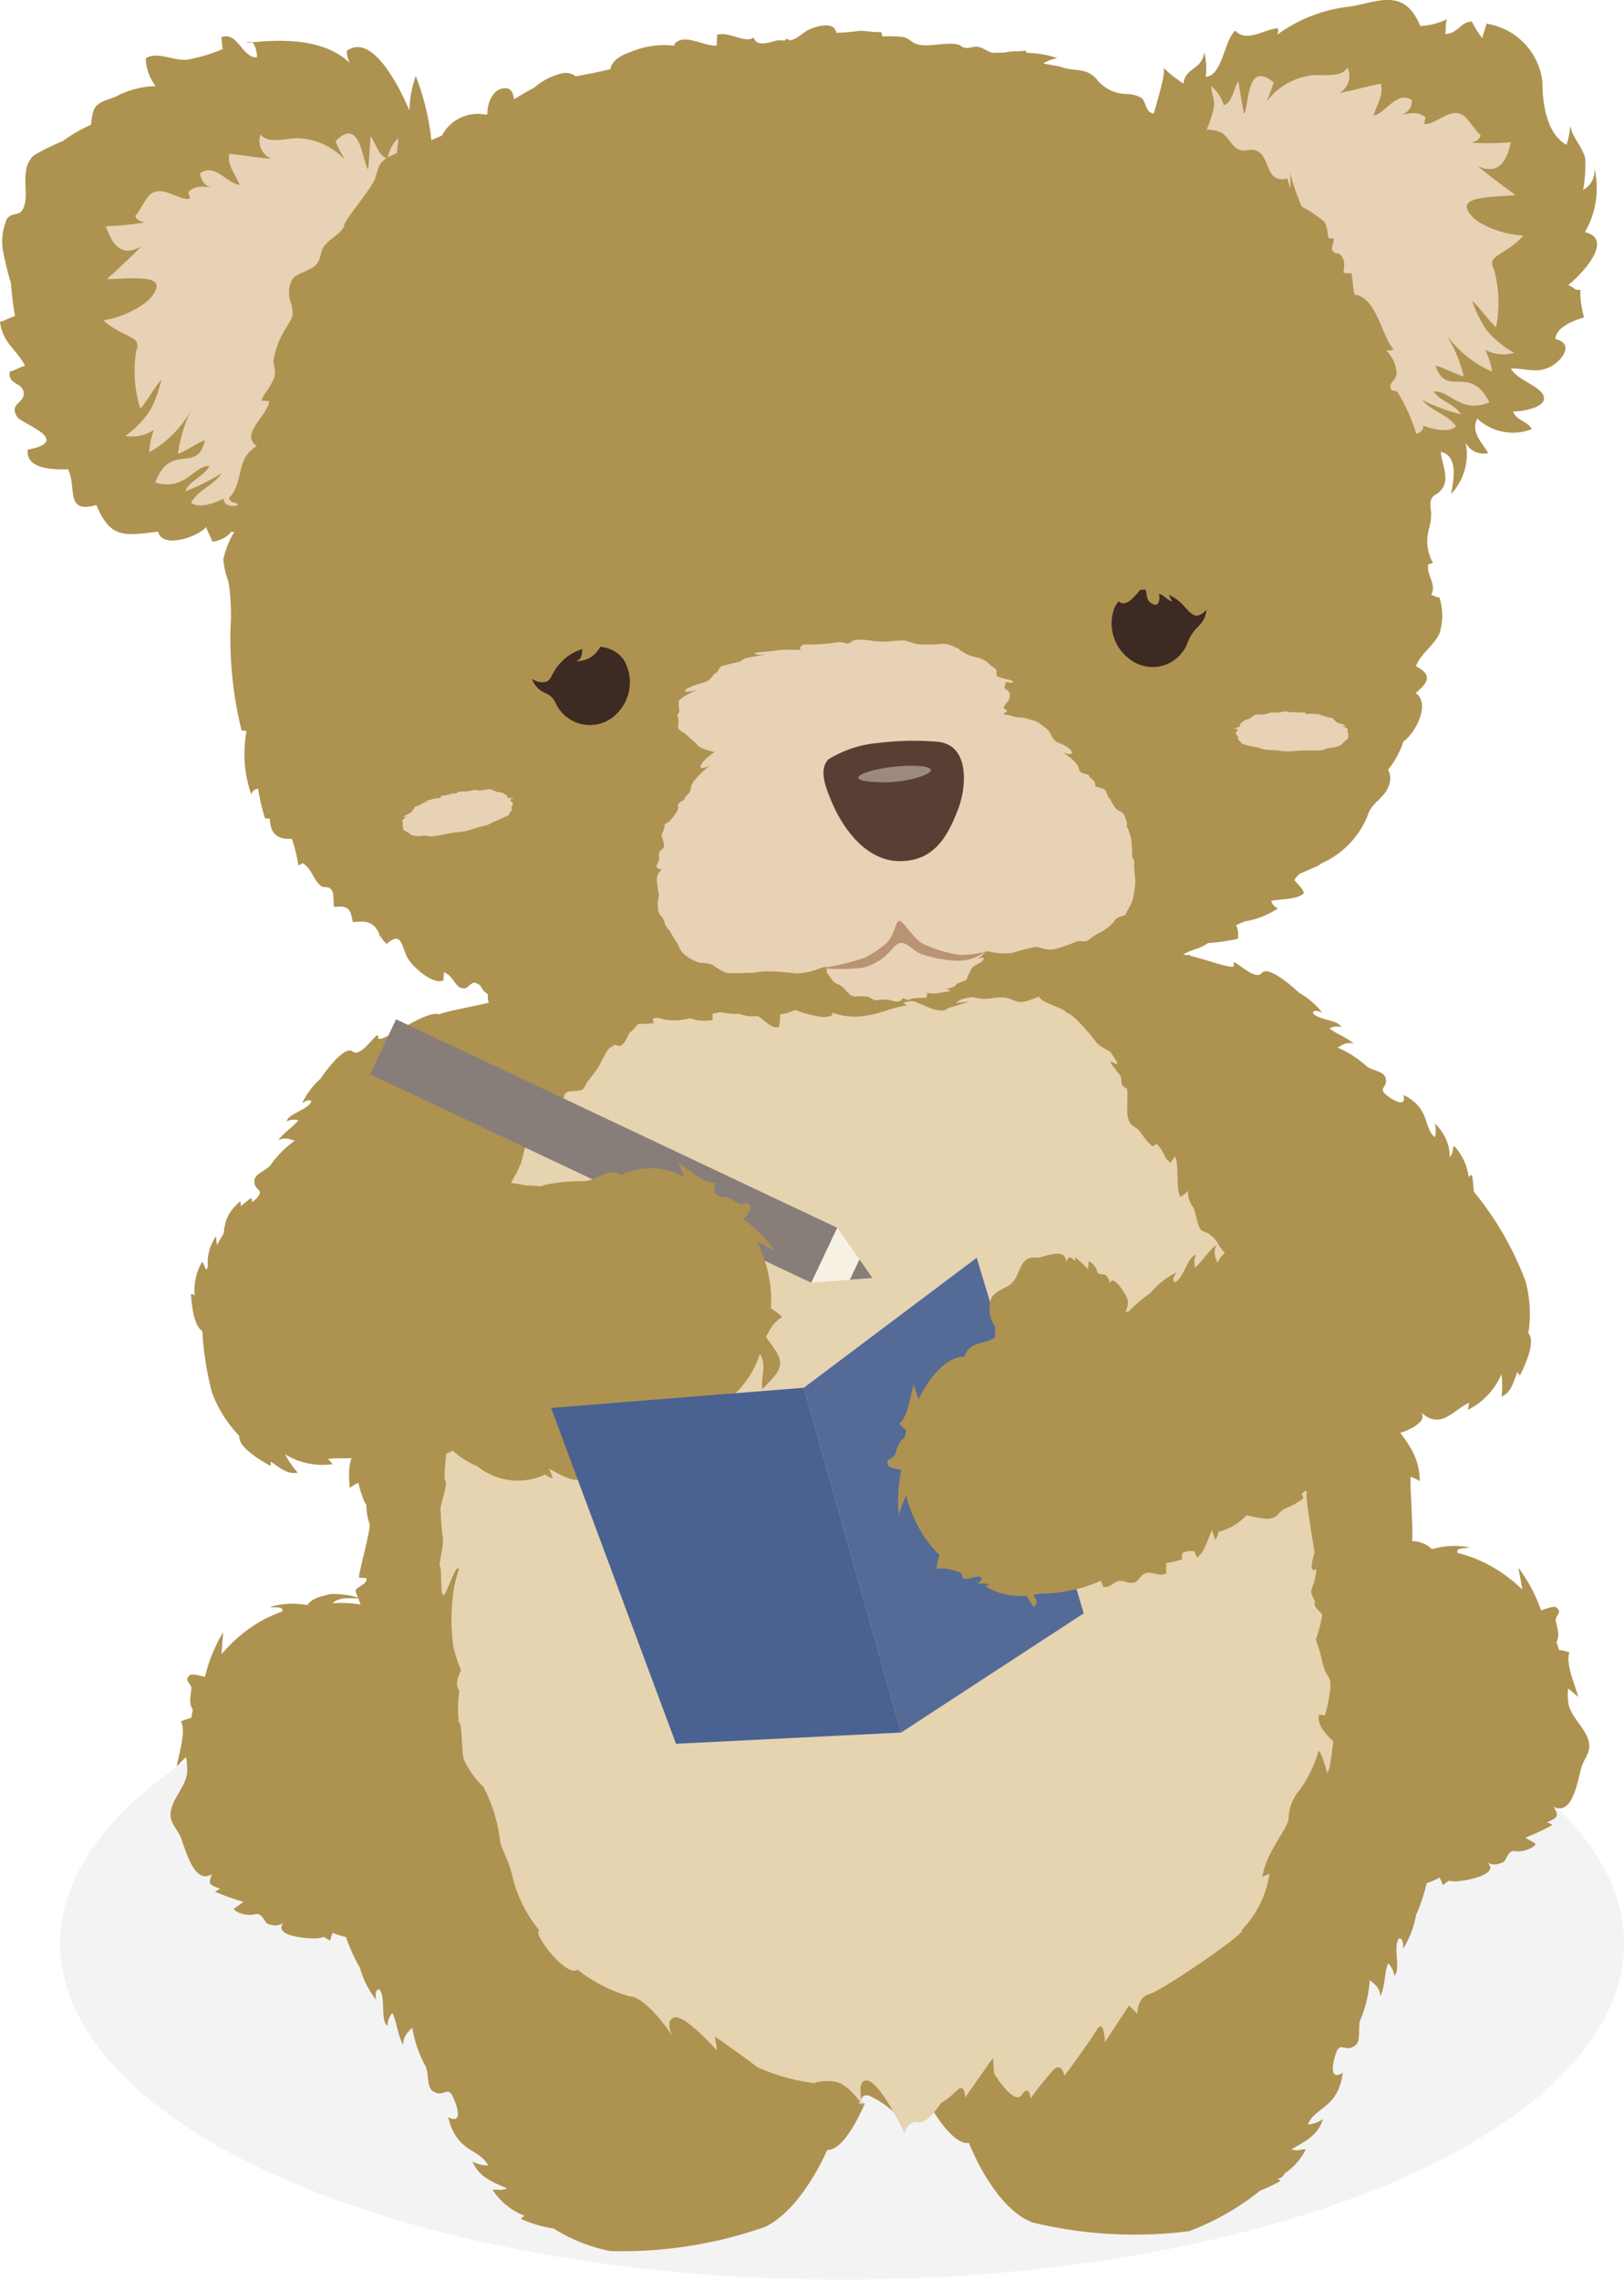 <svg xmlns="http://www.w3.org/2000/svg" width="64.679" height="90.746" viewBox="0 0 64.679 90.746">
  <g id="グループ_10769" data-name="グループ 10769" transform="translate(-1192.151 5.048)">
    <g id="グループ_9255" data-name="グループ 9255" transform="translate(1192.151 -5.048)">
      <ellipse id="楕円形_574" data-name="楕円形 574" cx="31.141" cy="13.378" rx="31.141" ry="13.378" transform="translate(2.398 63.991)" fill="#f3f3f4" style="mix-blend-mode: multiply;isolation: isolate"/>
      <g id="グループ_9253" data-name="グループ 9253">
        <g id="グループ_9251" data-name="グループ 9251">
          <path id="パス_13091" data-name="パス 13091" d="M1262.988,102.891c-.148-.586-.725-.944-.815-1.553a2.86,2.86,0,0,1-.006-.553c.137.11.276.219.4.34-.111-.482-.516-1.326-.344-1.775a2.429,2.429,0,0,0-.42-.1c-.029-.1-.059-.207-.1-.309.139-.275.055-.451-.023-.84-.044-.218.289-.331.012-.545-.1-.077-.5.1-.6.118a6.472,6.472,0,0,0-.9-1.691c.036.245.109.554.145.861a5.875,5.875,0,0,0-1.472-1.05,5.115,5.115,0,0,0-1.1-.4c-.053-.207.153-.158.476-.224a3.1,3.1,0,0,0-1.169-.005l-.331.072a1.15,1.15,0,0,0-.787-.317c.053-.342-.093-2.283-.057-2.559a1.687,1.687,0,0,1,.363.174c0-1.7-1.52-2.231-1.994-4.023-.209-.792.421-1.637.072-2.412-.382-.853-.039-1.735-.784-2.319.024-.591-1.315-1.593-1.621-2.158.218-.168.676-.453.5-.568-.373-.244-1,.16-.652-.731-.255-.447.136-1.688-.282-1.273-.033-.045-.065-.089-.1-.133.021-.886-.1.076-.45-.713a3.319,3.319,0,0,0,.322-.628c-.2-.119-.36-.008-.463.269l-.045.036c-.056-.1-.114-.2-.179-.293-.446-1.07-.173-1.664-.923-2.418.068-.087.137-.173.206-.259-.1-.413-.394-.356-.583-.675-.145-.246-.026-.515-.27-.82-.158-.2-.42-.081-.613-.345-.241-.329-.1-.766-.425-1.046-.1.107-.314.155-.411.262a8.536,8.536,0,0,0-.484-.715l-.267.135a1.062,1.062,0,0,1-.343-.587c.072-.083.143-.169.212-.257-.317-.278-1.025-1-1.389-1,.127-.1.239-.287.365-.394a.691.691,0,0,0-.417.019,2.811,2.811,0,0,0-3.112-1.115,2.916,2.916,0,0,0-1.667.4,1.9,1.9,0,0,1-.2-.3,1.121,1.121,0,0,0-.578.673l-12.389.811c-.186-.38-.406-.719-.738-.8a1.891,1.891,0,0,1-.172.318,2.915,2.915,0,0,0-1.7-.234,2.81,2.81,0,0,0-2.986,1.42.69.69,0,0,0-.417.022c.136.093.266.268.4.355-.362.04-.233.369-.522.676.077.081.156.16.237.235a1.8,1.8,0,0,1-.445.777l-.28-.107c-.151.234-.282.507-.41.759-.107-.1-.329-.123-.435-.22-.292.311-.111.732-.318,1.084-.166.281-.439.192-.576.4-.212.327-.067.583-.187.842-.155.336-.453.309-.512.73q.116.118.231.238a6.26,6.26,0,0,0-1.2,2.532c-.055.1-.1.2-.149.309l-.049-.031c-.13-.266-.3-.361-.487-.222a3.307,3.307,0,0,0,.383.593,6.162,6.162,0,0,0-.184,2.628l-.085.143c-.457-.371-.479-1.1-.825-1.571-.057.512-.372,1.242-.1,1.784a1.459,1.459,0,0,0,.554.515,3.41,3.41,0,0,0-.3,1.787c-.683.655-.667,1.592-.962,2.478a14.546,14.546,0,0,0-.674,2.345c-.293,1.831-.913,1.375-.742,3.062a1.686,1.686,0,0,1,.343-.209,4.2,4.2,0,0,0,.24.756c.018.038.049.076.072.115l.008.043a2.159,2.159,0,0,0,.126.73c.042.281-.432,1.889-.422,2.138l.291.015c.082.276-.529.366-.411.561.021.074.051.143.076.214a3.382,3.382,0,0,0-1.1-.139c-.344.094-.7.133-.909.435l-.337-.04a3.1,3.1,0,0,0-1.162.122c.328.034.528-.036.5.176a5.15,5.15,0,0,0-1.058.506,5.9,5.9,0,0,0-1.361,1.191c.005-.309.047-.623.059-.871a6.474,6.474,0,0,0-.724,1.771c-.1-.007-.515-.144-.607-.058-.255.24.088.32.066.542-.039.394-.1.578.061.838-.026.1-.045.211-.064.317a2.43,2.43,0,0,0-.409.138c.215.428-.1,1.309-.166,1.8.113-.133.241-.255.366-.378a2.91,2.91,0,0,1,.049.551c-.03.615-.568,1.03-.657,1.627-.065.437.249.652.4,1.024.171.414.528,1.927,1.247,1.449-.19.45-.084.425.343.6-.117.011-.133.063-.228.108a9.081,9.081,0,0,0,1.13.4c-.115.11-.263.181-.381.288.078.141.415.226.583.233.328.014.352-.136.549.085.161.182.091.265.381.319a.539.539,0,0,0,.473-.1c-.457.553.947.634,1.2.632a.969.969,0,0,0,.392-.059c.087.05.174.1.257.153a1.55,1.55,0,0,1,.105-.317,2.548,2.548,0,0,0,.527.168,7,7,0,0,0,.538,1.2l0-.032a3.744,3.744,0,0,0,.661,1.335c-.054-.381.047-.4.112-.433.3.271.037,1.259.344,1.468a.783.783,0,0,1,.192-.516c.181.349.223.959.443,1.283-.05-.363.255-.575.35-.7a4.812,4.812,0,0,0,.527,1.536c.139.27.038.835.3,1,.431.271.571-.236.788.212.141.29.457,1.139-.182.824.341,1.419,1.231,1.228,1.59,1.914a1.146,1.146,0,0,1-.624-.158c.244.614.794.819,1.378,1.076-.309.113-.276.023-.576.057a2.664,2.664,0,0,0,1.281,1.034.261.261,0,0,0-.147.122,4.829,4.829,0,0,0,1.293.38,6.63,6.63,0,0,0,2.263.9,17.266,17.266,0,0,0,6.16-.962c1.491-.717,2.474-3.062,2.474-3.062.643.023,1.287-1.368,1.5-1.847a.328.328,0,0,0-.242.014c.055-.107.119-.213.182-.32a.4.4,0,0,1,.213-.016,3.748,3.748,0,0,1,1.175.835.653.653,0,0,0,.743-.122c.354-.334.309-.116.309-.116l.206-.2c.328.555,1,1.569,1.561,1.493,0,0,.99,2.6,2.545,3.167a17.258,17.258,0,0,0,6.226.344,10.416,10.416,0,0,0,2.829-1.616,6.586,6.586,0,0,0,.8-.378.258.258,0,0,0-.158-.107c.146.036.251-.049.333-.2a2.447,2.447,0,0,0,.839-.956c-.3,0-.262.082-.579,0,.555-.313,1.082-.572,1.263-1.208a1.15,1.15,0,0,1-.6.22c.289-.719,1.194-.617,1.392-2.063-.6.377-.374-.5-.263-.8.171-.468.361.024.763-.289.241-.188.084-.74.2-1.023a4.8,4.8,0,0,0,.372-1.581c.107.111.431.291.418.658.186-.344.167-.955.313-1.32a.78.78,0,0,1,.243.495c.284-.239-.075-1.2.2-1.495.068.025.171.035.154.419a3.739,3.739,0,0,0,.525-1.395v.033a7.012,7.012,0,0,0,.415-1.249,2.551,2.551,0,0,0,.507-.22,1.574,1.574,0,0,1,.137.3c.078-.061.159-.119.24-.178a.957.957,0,0,0,.4.019c.257-.024,1.646-.243,1.135-.748a.539.539,0,0,0,.48.049c.283-.082.205-.158.348-.355.173-.24.212-.093.537-.139.167-.024.494-.142.557-.291-.128-.094-.282-.15-.407-.248a9.12,9.12,0,0,0,1.084-.508c-.1-.036-.12-.086-.238-.086.407-.221.515-.207.281-.635.764.4.968-1.137,1.1-1.565C1262.8,103.565,1263.1,103.32,1262.988,102.891Zm-49-5.687c.029.08.055.161.088.239a4.948,4.948,0,0,0-1.121-.048C1213.224,97.153,1213.559,97.192,1213.985,97.2Z" transform="translate(-1199.715 -33.575)" fill="#ae9250"/>
          <path id="パス_13092" data-name="パス 13092" d="M1262.763,91.9c-.2-.782,0-2.032-.326-2.8-.358-.841.194-1.624-.5-2.2.021-.582-.431-1.045-.719-1.6.2-.164-.511-.566-.746-1.475-.239-.441-.632-1.784-1.021-1.377-.03-.044-.187-.057-.514-.836.136-.225-.036-.626-.132-.354l-.44-.805c-.053-.1-.107-.2-.168-.289-.419-1.057-.261-.347-.962-1.091.063-.086-.985-.564-.92-.649-.095-.408.015-.736-.161-1.05-.136-.243-.7-.391-.88-.651-.226-.325-1.033-1.227-1.123-1.122-.143-.236-.93-.395-1.092-.61-.083.044.01-.266-.073-.222-.146-.118-.182-.1-.219-.307.068-.082-.145-.085-.081-.171-.3-.275-.958-.983-1.3-.988.118-.1.086-.405-.049-.369-.723-1.086-1.178-1.644-2.336-1.4-.571.023-.7-.051-.826.258l-7.094.544c-.175-.375-1.8.541-1.676.627-.337.038-.447.8-.714,1.1-.127.952-1.119,1.332-1.105,1.084a4.714,4.714,0,0,1-.814,1.167c-.087-.036-.254.522-.341.486-.14.23-.323-.1-.442.151-.1-.095-.32.4-.512.745-.154.276-.446.554-.557.81-.144.331-.781,0-.835.417.072.078-.991.655-.919.734-.624.811-.491.84-.8,1.932-.051.1-.1.2-.138.3a7.439,7.439,0,0,0-.948,2.79c-.027.046-.053.093-.079.14-.427-.366-.56.573-.342.717a3.526,3.526,0,0,0-.274,1.761c-.635.643-.117,1.522-.39,2.395a9.777,9.777,0,0,0-.58,1.834c-.268,1.8-.343,2.753-.232,2.686.062.278-.289,1.038-.2,1.239a7.835,7.835,0,0,0,.084,1.022c.04.277-.138.884-.128,1.129.09,0,.03,1.116.121,1.121.078.273.519-1.29.643-1.008a6.852,6.852,0,0,0-.194.742,8.086,8.086,0,0,0-.035,2.282,5.29,5.29,0,0,0,.307.981c.072-.013-.324.492-.061.837a5.19,5.19,0,0,0-.017,1.277c.127-.081.1,1.03.189,1.435a3.6,3.6,0,0,0,.787,1.11,6.156,6.156,0,0,1,.669,2.185c.082.4.3.57.524,1.524a5.365,5.365,0,0,0,1.038,2.009c-.331.054,1.093,1.908,1.521,1.562a5.961,5.961,0,0,0,2.069,1.058c.7.033,1.708,1.582,1.708,1.582s-.328-.619.082-.74,1.7,1.323,1.7,1.323l-.085-.562s1.214.85,1.678,1.216a7.944,7.944,0,0,0,2.265.638,1.635,1.635,0,0,1,.889-.044c.523.108,1.065.963,1.065.963s-.332-1.143.2-1.012,1.448,2.084,1.448,2.084.137-.519.536-.435.9-.747.9-.747a3.578,3.578,0,0,0,.651-.515c.329-.328.329.282.329.282l1.108-1.58.046.623s.8,1.305,1.109.846.34.15.34.15a14.324,14.324,0,0,1,.907-1.136c.328-.337.448.229.448.229s.969-1.307,1.279-1.818.328.479.328.479l.963-1.458.335.326s-.017-.661.472-.781,4-2.52,3.67-2.541a4.07,4.07,0,0,0,1.12-2.259c-.067.05-.2.07-.287.157.125-.971,1-1.923,1.045-2.33a1.794,1.794,0,0,1,.446-1.156,5.192,5.192,0,0,0,.725-1.466c.05-.413.474,1.123.337.757.131.112.21-.747.273-1.239.064.076-.755-.607-.554-1.05.073.013.145.023.219.029a5.264,5.264,0,0,0,.207-1.007c.066-.648-.152-.392-.315-1.141a6.513,6.513,0,0,0-.253-.864,6.182,6.182,0,0,0,.24-.887c.09-.2-.336-.322-.286-.6.089-.015-.148-.2-.136-.481a3.074,3.074,0,0,0,.21-.851c-.372.258-.084-.614-.082-.628.017-.04-.354-2.092-.32-2.375C1263.775,94.765,1263.209,93.667,1262.763,91.9Z" transform="translate(-1211.628 -35.253)" fill="#e6d3b0"/>
          <g id="グループ_9250" data-name="グループ 9250">
            <g id="グループ_9247" data-name="グループ 9247">
              <g id="グループ_9246" data-name="グループ 9246">
                <g id="グループ_9245" data-name="グループ 9245">
                  <g id="グループ_9244" data-name="グループ 9244">
                    <path id="パス_13093" data-name="パス 13093" d="M1212.842-1.485l.267-.028-.006-.01A.491.491,0,0,0,1212.842-1.485Z" transform="translate(-1203.047 3.194)" fill="#ae9250"/>
                    <path id="パス_13094" data-name="パス 13094" d="M1255.273,4.192a3.469,3.469,0,0,0,.375-2.563.854.854,0,0,1-.445.881,5.86,5.86,0,0,0,.084-1.246c-.113-.481-.5-.805-.6-1.306a2.87,2.87,0,0,1-.148.758c-.816-.445-.963-1.727-.956-2.493a2.65,2.65,0,0,0-2.238-2.33c-.006.17-.149.422-.151.584a3.588,3.588,0,0,1-.422-.665c-.447-.007-.564.5-1.066.488.055-.17-.011-.4.08-.586a2.8,2.8,0,0,1-1.067.274c-.6-1.407-1.448-1.065-2.7-.787a6.035,6.035,0,0,0-3,1.131.329.329,0,0,0,.025-.254c-.542.032-1.254.591-1.693.092-.445.379-.526,1.823-1.18,1.837a2.5,2.5,0,0,0-.06-.969c-.083.7-.757.591-.827,1.242a5.5,5.5,0,0,1-.815-.646c.135.15-.12.944-.36,1.826a.155.155,0,0,1-.073,0c-.289-.107-.23-.461-.43-.615a1.277,1.277,0,0,0-.589-.153,1.527,1.527,0,0,1-1.188-.583c-.424-.486-.87-.3-1.384-.48-.16-.055-.459-.09-.744-.154a1.64,1.64,0,0,1,.558-.208,3.954,3.954,0,0,0-1.212-.21c-.013-.035-.053-.053-.056-.093-.288.049-.527.015-.767.066l-.083.019c-.152,0-.3,0-.449.008h0c-.192-.033-.419-.228-.62-.246-.151-.014-.305.064-.457.049-.169-.017-.174-.1-.3-.131-.513-.13-1.16.128-1.65-.021-.219-.068-.3-.232-.562-.285a5.134,5.134,0,0,0-.806-.02c-.02-.06-.039-.12-.058-.181-.3.036-.582-.062-.893-.038a7.446,7.446,0,0,1-.882.074c-.083-.482-.822-.261-1.116-.115-.27.135-.429.354-.724.417a.536.536,0,0,0-.177-.06c-.008.019-.015.047-.022.069a1.788,1.788,0,0,0-.366,0,2.042,2.042,0,0,1-.575.114.785.785,0,0,1-.16-.042.264.264,0,0,1-.153-.2c-.349.265-1.009-.274-1.472-.095.03.116-.022.3.008.417-.474.073-1.336-.543-1.713-.034a.508.508,0,0,1,.048.045,3.467,3.467,0,0,0-1.8.257c-.458.16-.712.361-.786.676-.452.107-.915.2-1.377.284a.636.636,0,0,0-.512-.126,2.585,2.585,0,0,0-1.152.586,7.352,7.352,0,0,0-.785.457c-.055-.252-.1-.5-.464-.435-.421.076-.624.655-.6,1.012l-.061.033a1.607,1.607,0,0,0-1.751.83l-.422.181a10.009,10.009,0,0,0-.623-2.557,4.646,4.646,0,0,0-.255,1.37c-.257-.6-1.407-3.157-2.491-2.364a.954.954,0,0,0,.129.489c-.983-.942-2.545-.964-3.883-.832a.93.93,0,0,1,.171.6c-.575.047-.788-1.088-1.424-.789.054.119.019.333.073.454a6.4,6.4,0,0,1-1.42.427c-.519.07-1.234-.359-1.655-.046a1.905,1.905,0,0,0,.4,1.1,3.5,3.5,0,0,0-1.608.427c-.809.285-.873.291-.973,1.11a6.026,6.026,0,0,0-1.126.654,8.781,8.781,0,0,0-1.15.566c-.573.543-.2,1.4-.372,1.985-.153.519-.439.212-.7.543a2.274,2.274,0,0,0-.16,1.241,12.917,12.917,0,0,0,.325,1.334,11.486,11.486,0,0,0,.16,1.3c-.181.022-.421.2-.6.219.112.865.673,1.1,1,1.76-.185.023-.426.2-.61.221-.079.56.534.41.554.863.018.416-.6.4-.255.949.164.263,2.249.945.414,1.3-.078.8,1.06.794,1.607.778.365.721-.145,1.789,1.129,1.424.561,1.34,1.1,1.225,2.459,1.059.161.711,1.629.194,1.919-.19.027.179.2.405.232.587a1.128,1.128,0,0,0,.767-.389.411.411,0,0,0,.118,0,3.553,3.553,0,0,0-.437,1.094,3,3,0,0,0,.2.88,8.178,8.178,0,0,1,.084,1.845,15.42,15.42,0,0,0,.44,4.086l.2.024a4.938,4.938,0,0,0,.188,2.53.288.288,0,0,1,.272-.23,7.825,7.825,0,0,0,.275,1.173l.19.018c.025.621.322.832.881.8a7.338,7.338,0,0,1,.263,1.067c.04-.036.125-.067.164-.1.392.252.412.655.718.9.152.121.311-.028.453.194.086.134.041.493.08.654.582-.07.659.082.744.6.312-.017.587-.074.847.153a.958.958,0,0,1,.207.312l.032.31a1.934,1.934,0,0,1,0-.268.916.916,0,0,0,.269.361c.6-.534.582.089.823.547.179.342,1.025,1.114,1.441.9-.016-.089.027-.226,0-.312.415.1.439.667.84.635.126-.01.242-.242.424-.226a1.541,1.541,0,0,0,.19.1,1.269,1.269,0,0,0,.159.242c.046.045.1.076.15.117a.894.894,0,0,0,.424.835.456.456,0,0,0,.625-.132l.061.036c.08.044.192.107.318.174a1.189,1.189,0,0,0,.643.471,1.789,1.789,0,0,0-.029-.2.851.851,0,0,0,.474.061c-.124-.193-.334-.466-.268-.722h.007c.332.131.684.689,1,.665.014,0,.047-.031.069-.044,0,.008,0,.014.005.022a2.786,2.786,0,0,0,.733-.181c.114-.024.237-.033.357-.046a5.7,5.7,0,0,0,2.177.218.625.625,0,0,0-.038-.192c.067-.012.142-.018.2-.033.1.026.2.059.3.079a2.231,2.231,0,0,0,.983-.058,1.721,1.721,0,0,0,.921.068.863.863,0,0,1-.009-.25c.1-.018.2-.039.309-.055q.189.03.377.056a2.324,2.324,0,0,0,.377.005,1.537,1.537,0,0,0,.429.1c.083,0,.2,0,.314,0,.283.153.524.52.842.425a3.587,3.587,0,0,0,.038-.5,1.64,1.64,0,0,0,.593-.178,4.82,4.82,0,0,0,.975.266.937.937,0,0,0,.464-.028.184.184,0,0,0,.06-.13,2.525,2.525,0,0,0,1.356.117c.55-.08,1.06-.337,1.608-.4a1.071,1.071,0,0,0-.164-.1.919.919,0,0,1,.431-.068c.354.117.842.426,1.21.359a.493.493,0,0,0,.169-.095c.252-.057.513-.16.866-.258-.187.023-.375.042-.562.063a.71.71,0,0,1,.168-.123,1.916,1.916,0,0,1,.493-.112c.12.021.237.055.358.066.337.03.637-.1.979-.038.31.051.409.23.761.145a4.686,4.686,0,0,0,.6-.219c.139.151.252.173.272-.1a1.147,1.147,0,0,0,.275-.114.777.777,0,0,0,.449.031.742.742,0,0,0,.3-.242l.215.04a.7.7,0,0,0,.039.334c.2-.116.311-.392.477-.562.113-.017.226-.033.341-.042a2.791,2.791,0,0,1,.065.315c.3-.289,1.088-.373,1.512-.569a8.14,8.14,0,0,0,1.6-.62c-.016,0-.043,0-.064,0a3.165,3.165,0,0,1,.637-.316,1.805,1.805,0,0,0,.557-.258,8.385,8.385,0,0,0,1.186-.17.867.867,0,0,0-.066-.545c.124-.052.245-.115.369-.154a3.282,3.282,0,0,0,1.3-.516.425.425,0,0,1-.266-.3c.35-.074,1.059-.041,1.3-.307-.059-.216-.25-.341-.379-.516a.9.9,0,0,1,.208-.253c.182-.071.357-.148.531-.234a.893.893,0,0,0,.317-.168,3.549,3.549,0,0,0,1.859-1.907c.158-.6.842-.732.9-1.458a.851.851,0,0,0-.082-.38,3.5,3.5,0,0,0,.611-1.127c.017-.012.04-.021.056-.035.447-.362,1.02-1.467.432-1.885.473-.41.7-.7.009-1.071.179-.49.714-.821.936-1.3a2.343,2.343,0,0,0-.006-1.441c-.152.009-.2-.069-.323-.1.228-.429-.2-.773-.117-1.206l.188-.065a1.751,1.751,0,0,1-.172-1.307,2.43,2.43,0,0,0,.1-.679c-.024-.25-.1-.484.108-.688l0,0a1.18,1.18,0,0,0,.141-.089c.6-.441.162-1.131.134-1.656.72.157.505,1.182.407,1.679a2.293,2.293,0,0,0,.581-2.044.8.8,0,0,0,.9.413c-.222-.385-.72-.847-.434-1.367a2.077,2.077,0,0,0,2.166.417c-.16-.333-.608-.328-.74-.7.4-.012,1.355-.16,1.214-.62-.118-.384-1.083-.657-1.3-1.091.582-.021,1.015.207,1.561-.067.455-.23.995-.932.21-1.107.019-.472.714-.737,1.143-.865a3.526,3.526,0,0,1-.151-1.1c-.251.046-.25-.116-.491-.181C1255.016,6,1256.518,4.482,1255.273,4.192Z" transform="translate(-1192.151 5.048)" fill="#ae9250"/>
                  </g>
                  <path id="パス_13095" data-name="パス 13095" d="M1255.175,48.885c-.959.091-1-.031-1.125.125s.175.154.175.154a6,6,0,0,0-1.115-.009c-.316.064-.95.071-.9.134s.452.039.452.039a7.155,7.155,0,0,0-.785.142.538.538,0,0,0-.228.132l-.677.162c-.208.051-.171.229-.3.293s-.168.276-.453.369a4.3,4.3,0,0,0-.672.24c-.024.039-.179.106-.065.136a1.559,1.559,0,0,0,.471-.076s-.731.293-.758.473a2,2,0,0,0,.025.4c-.007.076-.127.074-.057.24s-.024.269.008.4.22.17.332.284.334.279.364.325a.826.826,0,0,0,.229.194,3.42,3.42,0,0,0,.887.231,3.51,3.51,0,0,1,.693.044,4.282,4.282,0,0,0,.718.194c.251.018,1.029-.023,1.192-.033a3.367,3.367,0,0,0,.509-.032c.276-.042.464-.01.672-.03s1.054.018,1.387.024a7.484,7.484,0,0,0,1.291-.163,13.832,13.832,0,0,1,1.4-.165,4.52,4.52,0,0,0,.841-.263,3.9,3.9,0,0,1,.56-.149c.276-.048.6-.177.8-.226s.388-.149.538-.167a.2.2,0,0,0,.2-.174c.008-.063.276-.284.339-.375s-.018-.261.034-.368a.825.825,0,0,1,.152-.2.467.467,0,0,0,.061-.341c-.045-.118-.233-.161-.2-.215a.945.945,0,0,0,.045-.2c.01-.026.234.031.233.018s.212-.038-.11-.126a3.962,3.962,0,0,1-.451-.126.2.2,0,0,1-.034-.175c.03-.071-.068-.148-.068-.148a1.571,1.571,0,0,1-.269-.221,1.152,1.152,0,0,0-.526-.234,1.337,1.337,0,0,1-.465-.192c-.072-.045-.157-.086-.158-.115s-.131-.05-.193-.1a1.07,1.07,0,0,0-.466-.117,6.085,6.085,0,0,1-.981.016c-.222-.032-.439-.148-.6-.15s-.532.033-.59.041a3.54,3.54,0,0,1-.617-.021,2.305,2.305,0,0,0-.549-.048c-.15.013-.242.019-.269.062s-.209.1-.209.1a.744.744,0,0,0-.353-.067Z" transform="translate(-1222.162 -23.27)" fill="#e7d2b5" style="mix-blend-mode: multiply;isolation: isolate"/>
                  <path id="パス_13096" data-name="パス 13096" d="M1227.906,61.511c-.316.075-.335.036-.371.094s.066.044.066.044a2.015,2.015,0,0,0-.374.048c-.1.036-.314.068-.3.087s.152-.008.152-.008a2.469,2.469,0,0,0-.256.083.184.184,0,0,0-.07.055l-.219.086c-.068.027-.047.084-.087.112s-.044.1-.134.144a1.43,1.43,0,0,0-.214.112c-.006.014-.056.044-.016.048a.525.525,0,0,0,.154-.047s-.231.132-.232.194a.663.663,0,0,0,.027.134c0,.026-.039.03-.008.083s0,.091.021.133.081.047.124.08.125.078.137.092a.269.269,0,0,0,.086.054,1.16,1.16,0,0,0,.307.036,1.187,1.187,0,0,1,.234-.018,1.437,1.437,0,0,0,.249.032c.085-.006.343-.055.4-.066a1.131,1.131,0,0,0,.168-.034c.091-.027.155-.025.224-.041s.354-.043.465-.056a2.511,2.511,0,0,0,.425-.115c.111-.039.384-.106.461-.12a1.516,1.516,0,0,0,.269-.127,1.335,1.335,0,0,1,.18-.076c.09-.029.193-.087.256-.113s.123-.068.172-.08a.067.067,0,0,0,.058-.068c0-.021.079-.107.1-.141s-.018-.086-.006-.125a.3.3,0,0,1,.042-.074.156.156,0,0,0,0-.117c-.02-.037-.086-.043-.078-.062a.345.345,0,0,0,.006-.071c0-.009.079,0,.078,0s.069-.023-.043-.037a1.353,1.353,0,0,1-.157-.021.067.067,0,0,1-.02-.057c.007-.025-.03-.046-.03-.046a.537.537,0,0,1-.1-.061.387.387,0,0,0-.187-.054.454.454,0,0,1-.164-.043c-.027-.012-.057-.022-.058-.031s-.046-.011-.069-.026a.356.356,0,0,0-.161-.018,2.151,2.151,0,0,1-.328.051c-.076,0-.154-.029-.208-.023s-.177.036-.2.041a1.2,1.2,0,0,1-.208.021.783.783,0,0,0-.186.009c-.05.011-.08.018-.087.033s-.065.042-.065.042a.252.252,0,0,0-.121-.006Z" transform="translate(-1209.983 -29.892)" fill="#e7d2b5" style="mix-blend-mode: multiply;isolation: isolate"/>
                  <path id="パス_13097" data-name="パス 13097" d="M1298.453,54.829c.325.013.336-.029.382.021s-.056.055-.056.055a2.016,2.016,0,0,1,.375-.024c.108.016.322.006.308.028s-.152.021-.152.021a2.393,2.393,0,0,1,.267.033.177.177,0,0,1,.08.04l.231.042c.071.013.062.074.106.093s.062.089.16.116a1.423,1.423,0,0,1,.231.068c.009.013.062.033.025.045a.535.535,0,0,1-.16-.017s.252.085.265.145a.7.7,0,0,1,0,.137c0,.026.044.022.024.08s.013.09,0,.134-.071.062-.107.1-.107.1-.117.116a.273.273,0,0,1-.074.07,1.162,1.162,0,0,1-.295.094,1.194,1.194,0,0,0-.233.028,1.41,1.41,0,0,1-.238.079c-.084.011-.348.012-.4.011a1.16,1.16,0,0,1-.172,0c-.094-.009-.157,0-.227,0s-.355.026-.467.034a2.557,2.557,0,0,1-.438-.031,4.575,4.575,0,0,0-.476-.03,1.5,1.5,0,0,1-.288-.073,1.356,1.356,0,0,0-.191-.04c-.094-.011-.206-.048-.273-.062s-.134-.043-.185-.046a.067.067,0,0,1-.07-.055c0-.021-.1-.09-.121-.12s0-.089-.018-.124a.285.285,0,0,0-.055-.065.158.158,0,0,1-.027-.114c.013-.041.076-.059.064-.076a.345.345,0,0,1-.019-.068c0-.009-.079.015-.079.01s-.072-.009.035-.044a1.446,1.446,0,0,0,.15-.051.069.069,0,0,0,.008-.059c-.012-.024.02-.051.02-.051a.534.534,0,0,0,.086-.08.385.385,0,0,1,.173-.089.458.458,0,0,0,.153-.073c.024-.017.051-.032.051-.042s.044-.019.063-.039a.369.369,0,0,1,.155-.048,2.063,2.063,0,0,0,.331-.013c.074-.015.146-.058.2-.062s.18,0,.2,0a1.172,1.172,0,0,0,.208-.019.794.794,0,0,1,.184-.027c.051,0,.082,0,.092.016s.073.029.073.029a.248.248,0,0,1,.117-.029Z" transform="translate(-1246.844 -26.468)" fill="#e7d2b5" style="mix-blend-mode: multiply;isolation: isolate"/>
                </g>
              </g>
            </g>
            <g id="グループ_9249" data-name="グループ 9249" transform="translate(26.161 27.865)">
              <path id="パス_13098" data-name="パス 13098" d="M1266.422,60.386c.021-.257-.06-.236-.078-.348a6.718,6.718,0,0,0-.038-.682,2.916,2.916,0,0,0-.186-.541c.068-.065-.056-.327-.079-.382s-.029-.123-.238-.22-.269-.4-.367-.48-.1-.346-.25-.391l-.307-.089c.021-.257-.239-.314-.256-.426s-.354-.006-.409-.3c-.049-.264-.621-.621-.621-.621s.259.1.332.043-.043-.137-.066-.192a2.022,2.022,0,0,0-.495-.258c-.208-.1-.27-.4-.367-.48a2.244,2.244,0,0,0-.5-.364c-.15-.045-.486-.141-.486-.141a1.072,1.072,0,0,1-.4-.05,2.485,2.485,0,0,0-.556-.094s.279-.023.3-.124-.717-.2-.942-.249a1.761,1.761,0,0,0-.714.162c.054-.026.133-.088.054-.239-.112-.213-.119-.026-.784-.02,0,0-.146-.026-.252-.043s-.229.152-.229.152-.132-.052-.157-.112-.088-.055-.192-.053a.836.836,0,0,0-.365.152c-.1.069-.342-.006-.383-.009a1.58,1.58,0,0,0-.418-.037c-.11.027-.286-.157-.432-.077a2.778,2.778,0,0,1-.41.053c-.166-.056-.256.209-.376.2a2.334,2.334,0,0,0-.439.052c-.042.009-.281.161-.4.11a.922.922,0,0,0-.409-.09c-.11.015-.177.021-.193.084s-.147.136-.147.136-.157-.146-.265-.112-.258.084-.258.084c-.7.1-.738-.08-.82.15-.058.161.035.211.1.226a1.99,1.99,0,0,0-.777-.041c-.229.084-.7.074-.657.17s.336.072.336.072a2.76,2.76,0,0,0-.568.185,3.9,3.9,0,0,1-.47.227,1.374,1.374,0,0,1-.309.224c-.15.069-.057.133-.147.226s-.409-.076-.612.054a2.022,2.022,0,0,0-.5.432c-.015.058-.125.152-.037.2s.341-.1.341-.1-.744.607-.75.876-.248.328-.248.441-.328.108-.263.358c.03.119-.326.557-.4.594l-.041.018c-.008,0-.009.012-.016.017-.055.03-.1.063-.09.138h0a.72.72,0,0,1-.093.27c-.089.092.2.5,0,.631s-.1.363-.117.421-.164.272-.077.321a.925.925,0,0,0,.182.074.468.468,0,0,0-.2.385,4.412,4.412,0,0,0,.09.623,1.649,1.649,0,0,0-.04.6c.064.249.226.294.259.488s.175.26.266.434.267.428.292.5a1.176,1.176,0,0,0,.184.3,1.847,1.847,0,0,0,.671.375,1.36,1.36,0,0,1,.514.088,2.314,2.314,0,0,0,.544.313,5.647,5.647,0,0,0,.876-.009,1.239,1.239,0,0,0,.373-.03,2.845,2.845,0,0,1,.493-.023,10.022,10.022,0,0,1,1.024.082,2.755,2.755,0,0,0,.94-.2,2.157,2.157,0,0,1,.251-.073l.007.006a.3.3,0,0,1,.024.155.2.2,0,0,0,.04.132,1.249,1.249,0,0,1,.145.2.587.587,0,0,0,.276.215.642.642,0,0,1,.243.177c.039.041.083.078.085.1s.069.046.1.1a.4.4,0,0,0,.24.111,1.756,1.756,0,0,1,.5,0c.114.031.228.137.311.141a1.853,1.853,0,0,0,.3-.027,1.036,1.036,0,0,1,.313.027.705.705,0,0,0,.28.051c.075-.01.122-.014.133-.052s.1-.082.1-.082.107.086.182.065l.177-.052c.482-.067.507.042.565-.095.041-.1-.022-.125-.063-.134a1.567,1.567,0,0,0,.533.018c.158-.052.478-.049.452-.106s-.23-.041-.23-.041a2.192,2.192,0,0,0,.392-.114.282.282,0,0,0,.11-.114s.233-.092.336-.134.078-.2.14-.255.074-.242.214-.32a1.531,1.531,0,0,0,.33-.2c.011-.035.087-.091.027-.12s-.235.061-.235.061a1.391,1.391,0,0,0,.335-.326.886.886,0,0,1,.151.016,2.455,2.455,0,0,0,.9.052,8.842,8.842,0,0,1,.937-.24c.144,0,.281.08.475.1a1.079,1.079,0,0,0,.351-.028,7.274,7.274,0,0,0,.8-.282c.167-.063.338.053.485-.066a2.348,2.348,0,0,1,.492-.315,1.725,1.725,0,0,0,.564-.474c.075-.148.409-.16.421-.232s.208-.355.266-.54a3.914,3.914,0,0,0,.121-.82A4.659,4.659,0,0,1,1266.422,60.386Z" transform="translate(-1247.414 -53.815)" fill="#e7d2b5"/>
              <g id="グループ_9248" data-name="グループ 9248" transform="translate(6.635 1.622)">
                <path id="パス_13099" data-name="パス 13099" d="M1265.946,57.278c1.34.106,1.174,1.828.854,2.672-.42,1.1-.968,2.107-2.372,2.083-1.327-.023-2.264-1.342-2.715-2.467-.181-.45-.481-1.17-.089-1.581a4.484,4.484,0,0,1,1.965-.653A11.583,11.583,0,0,1,1265.946,57.278Z" transform="translate(-1261.431 -57.242)" fill="#574033"/>
              </g>
              <path id="パス_13100" data-name="パス 13100" d="M1266.274,59.346c-1.426.049-2.839.578-1.149.651,1.19.051,2.168-.323,2.122-.49C1267.192,59.306,1266.274,59.346,1266.274,59.346Z" transform="translate(-1256.335 -56.726)" fill="#9d8a7f"/>
              <path id="パス_13101" data-name="パス 13101" d="M1261.221,74.264a8.679,8.679,0,0,0,1.773-.423,5.01,5.01,0,0,0,.769-.511c.4-.3.409-.947.585-.94s.558.746.986.934a5.264,5.264,0,0,0,1.42.421,4.1,4.1,0,0,0,.993-.123,1.727,1.727,0,0,1-1.082.351,4.788,4.788,0,0,1-1.515-.292c-.276-.137-.487-.406-.718-.417s-.449.355-.586.466a2.146,2.146,0,0,1-.936.516A7.015,7.015,0,0,1,1261.221,74.264Z" transform="translate(-1254.685 -63.597)" fill="#b99374"/>
            </g>
          </g>
        </g>
        <path id="パス_13102" data-name="パス 13102" d="M1216.6,95.455a.217.217,0,0,1,.131.092c-.306.162-1.211.619-1.535.343a4.578,4.578,0,0,1-1.877-.05,11.419,11.419,0,0,1-3.59-2.032,6.424,6.424,0,0,1-1.009-1.584c-.4-.135-.478-1.147-.5-1.493a.217.217,0,0,1,.147.065,2.242,2.242,0,0,1,.3-1.351c.138.214.058.223.258.413a1.823,1.823,0,0,1,.3-1.439.967.967,0,0,0,.113.529c.384-.526-.091-1.126.852-1.912,0,.6.523.045.69-.169.257-.33-.178-.247-.134-.673.027-.256.49-.39.642-.595a4.039,4.039,0,0,1,.962-.969c-.127-.027-.4-.178-.655-.006.162-.286.607-.544.8-.81a.656.656,0,0,0-.461.047c.043-.309.886-.479.979-.8-.048-.037-.1-.106-.368.076a3.149,3.149,0,0,1,.761-1l-.023.014s.92-1.367,1.278-1.072,1.044-.975,1.012-.566c-.03.386,1.914-1.136,2.432-.911.3-.148,1.975-.425,2.32-.561.722-.284.463,1.934.837,2.614.409.743-.547,2.014-.089,1.652.409-.324-.3.6-.286,1.115,0,.176.208.883.212,1.057.013.509-.224.385-.38.789a2.932,2.932,0,0,1-.326.608q-.087-.026-.172-.058c-.232.248-.164.657-.406.853-.047-.092-.17-.154-.209-.214-.128.305.28,1.345.119,1.631-.1-.068-.248-.091-.336-.187a.979.979,0,0,1-.049.67c-.1.236.03.881-.175,1.035a1.042,1.042,0,0,0-.5.668c-.1.253-.362.868-.689.625.686.705-.048,1.167-.3,1.768a1.485,1.485,0,0,1,.257-.049,2.613,2.613,0,0,1-1.26,1.248,3.364,3.364,0,0,0,.812-.016C1217.345,95.224,1216.929,95.307,1216.6,95.455Z" transform="translate(-1200.613 -39.222)" fill="#ae9250"/>
        <g id="グループ_9252" data-name="グループ 9252" transform="translate(14.741 40.574)">
          <rect id="長方形_173132" data-name="長方形 173132" width="2.42" height="19.436" transform="matrix(0.427, -0.904, 0.904, 0.427, 0, 2.188)" fill="#877e7a"/>
          <path id="パス_13103" data-name="パス 13103" d="M1261.448,98.194l-1.033,2.188,2.427-.192Z" transform="translate(-1242.841 -89.895)" fill="#f7f1e4"/>
          <path id="パス_13104" data-name="パス 13104" d="M1263.649,101.662l.9-.071-.515-.737Z" transform="translate(-1244.544 -91.295)" fill="#877e7a"/>
        </g>
        <path id="パス_13105" data-name="パス 13105" d="M1231.76,99.375a1.432,1.432,0,0,1,.481-.5,2.429,2.429,0,0,0-.446-.341,4.709,4.709,0,0,0-.044-1.077,5.4,5.4,0,0,0-.513-1.581c.259.116.509.266.714.365a5.944,5.944,0,0,0-1.234-1.254c.044-.086.309-.383.269-.492-.111-.3-.3-.042-.482-.141-.319-.176-.451-.3-.729-.252-.079-.06-.161-.115-.244-.169a2.283,2.283,0,0,0,.032-.395c-.44.027-1.068-.562-1.46-.793.089.181.161.372.235.562a2.648,2.648,0,0,0-2.492-.084c-.589-.339-.919.226-1.51.249a6.993,6.993,0,0,0-1.528.142c-.061.016-.117.04-.176.059-.33-.032-.6-.034-.6-.034l.027.013a3.425,3.425,0,0,0-1.367-.09c.328.133.3.222.293.289-.354.113-1.018-.551-1.325-.4a.716.716,0,0,1,.321.391c-.361-.017-.865-.265-1.224-.24.312.128.339.468.392.6a4.4,4.4,0,0,0-1.464-.289c-.279-.014-.682-.355-.931-.224-.415.217-.075.563-.532.529-.3-.022-1.117-.162-.572-.525-1.285-.383-1.544.412-2.256.382.08-.065.08-.243.414-.423a1.992,1.992,0,0,0-1.491.6c.052-.3.109-.229.22-.485a2.453,2.453,0,0,0-1.413.542.238.238,0,0,0-.03-.173c-.3.227-1.179.907-1.058,1.356a7.034,7.034,0,0,0-.83,1.878,12.48,12.48,0,0,0,.324,4.5,5,5,0,0,0,1.092,1.74c-.056.462.908,1.009,1.241,1.19a.238.238,0,0,0,0-.175c.336.213.663.541,1.087.446a3.659,3.659,0,0,1-.505-.729,2.855,2.855,0,0,0,1.9.391c-.056-.044-.112-.151-.2-.2.7-.133,1.565.255,1.791-.8-.022.445.7.313.986.249a1.139,1.139,0,0,1,.912.052,2.606,2.606,0,0,0,1.022.278.821.821,0,0,0,.262-.121,3.431,3.431,0,0,0,.989.628,2.568,2.568,0,0,0,2.7.326.685.685,0,0,0,.315.154c-.068-.113-.1-.273-.172-.382.281.122.86.507,1.181.432-.029-.081-.059-.161-.092-.24a.726.726,0,0,1,.426-.268l.169.179a5.925,5.925,0,0,0,.57-.3c.045.1.2.209.244.311.324-.075.339-.408.615-.542.222-.107.391.058.568-.018.272-.117.254-.334.434-.445.233-.145.443-.008.635-.245-.03-.08-.059-.16-.087-.24a6.06,6.06,0,0,0,2.17-1.211,2.441,2.441,0,0,0,.219-.131l.025.039c0,.216.1.345.282.334a2.306,2.306,0,0,0-.075-.521,3.852,3.852,0,0,0,1.121-1.7c.305.437.011.936.108,1.4.223-.293.711-.618.7-1.064-.009-.328-.386-.739-.565-1.024Z" transform="translate(-1201.093 -46.451)" fill="#ae9250"/>
      </g>
      <g id="グループ_9254" data-name="グループ 9254" transform="translate(21.948 50.066)">
        <path id="パス_13106" data-name="パス 13106" d="M1270.923,114.867l-4.262-14.153-6.889,5.175,3.878,13.724Z" transform="translate(-1249.709 -100.713)" fill="#546b98"/>
        <path id="パス_13107" data-name="パス 13107" d="M1238.514,112.449l4.975,13.368,8.966-.447h0l-3.878-13.724,0,0Z" transform="translate(-1238.514 -106.471)" fill="#496291"/>
      </g>
      <path id="パス_13108" data-name="パス 13108" d="M1292.348,90.256a5,5,0,0,0-.107-2.051,12.511,12.511,0,0,0-2.068-3.586,5.594,5.594,0,0,0-.072-.666.216.216,0,0,0-.129.095,2.244,2.244,0,0,0-.588-1.254c-.089.239-.009.23-.163.459a1.819,1.819,0,0,0-.6-1.34.966.966,0,0,1,0,.541c-.488-.431-.154-1.12-1.244-1.683.129.585-.5.156-.709-.017-.322-.267.12-.279-.015-.686-.081-.244-.562-.275-.756-.443a4.045,4.045,0,0,0-1.147-.739c.118-.053.352-.26.639-.146-.221-.244-.71-.4-.959-.619a.657.657,0,0,1,.46-.053c-.109-.292-.968-.276-1.13-.575.039-.046.076-.125.376,0a3.143,3.143,0,0,0-.957-.808l.026.009s-1.192-1.136-1.479-.772-1.229-.728-1.109-.335c.113.371-2.114-.7-2.571-.366-.321-.08-2.02.01-2.387-.048-.766-.122-.035,1.988-.255,2.733-.24.814.968,1.85.442,1.594-.469-.228.417.523.519,1.027.035.172-.013.907.02,1.078.1.5.3.328.541.689a2.961,2.961,0,0,0,.449.524c.053-.029.105-.061.156-.094.28.192.3.605.58.745.026-.1.132-.187.158-.254.19.27.016,1.373.235,1.618.08-.088.222-.143.288-.255a.98.98,0,0,0,.192.644c.146.21.161.867.394.973a1.043,1.043,0,0,1,.634.544,2.576,2.576,0,0,0,.247.322,1.384,1.384,0,0,0-.3.4c-.033-.138-.205-.432-.024-.716-.308.186-.578.678-.864.9a.718.718,0,0,1,.038-.505c-.336.056-.5.982-.853,1.093-.042-.051-.118-.107.073-.4a3.432,3.432,0,0,0-1.067.859l.015-.026a6.752,6.752,0,0,0-.85.729c-.038,0-.075.007-.114.015-.013-.051.031-.088.043-.142a.563.563,0,0,0-.049-.522c-.074-.142-.52-.884-.644-.441a.387.387,0,0,0-.092-.293c-.109-.14-.128-.072-.259-.1-.16-.031-.1-.1-.2-.271-.052-.09-.19-.245-.278-.239-.015.1-.005.207-.023.309a5.226,5.226,0,0,0-.514-.48c.007.068-.013.095.016.163-.207-.171-.227-.239-.38.022.013-.561-.794-.23-1.036-.18-.218.045-.409-.052-.594.135-.252.257-.288.7-.565.926-.247.206-.724.289-.817.68a1.306,1.306,0,0,0,.2,1.046c-.01.142-.018.277-.016.407-.449.288-1.008.144-1.216.749-.789.052-1.405.862-1.824,1.7-.069-.192-.141-.383-.192-.578-.144.432-.23,1.288-.58,1.557a2.241,2.241,0,0,0,.283.276c-.026.1-.052.191-.073.288-.24.149-.26.328-.384.669-.07.193-.386.122-.271.422.041.108.437.159.526.194a5.936,5.936,0,0,0-.107,1.756c.089-.209.179-.487.3-.744a5.4,5.4,0,0,0,.652,1.529,4.681,4.681,0,0,0,.675.841,2.418,2.418,0,0,0-.113.551,1.426,1.426,0,0,1,.692.062l.295.1c.052.333.176.235.5.17.424-.087.345.1.123.276.122-.056.76-.02.323.075a2.7,2.7,0,0,0,1.655.386,2.319,2.319,0,0,0,.286.442c.147-.113.134-.272-.006-.436l-.007-.046a2.4,2.4,0,0,0,.251-.045,6.07,6.07,0,0,0,2.432-.512c.031.079.062.159.092.238.3.053.369-.189.64-.232.209-.034.338.141.62.051.182-.059.2-.295.439-.359.3-.08.526.161.82,0-.034-.107.013-.288-.02-.4a5.905,5.905,0,0,0,.63-.145c0-.082.007-.164.01-.246a.725.725,0,0,1,.5-.078c.027.081.057.162.089.242.291-.155.474-.825.607-1.1.019.129.1.272.121.4a.687.687,0,0,0,.136-.324,2.212,2.212,0,0,0,1.113-.656,7.116,7.116,0,0,0,.76.139c.557,0,.415-.256.851-.436a3.2,3.2,0,0,0,.656-.373c-.021-.063-.043-.125-.068-.187.264-.26.713-.2.92-.467-.1-.048-.172-.18-.239-.222.33-.148.7.1,1.013-.088-.077-.1-.107-.268-.213-.362a2.866,2.866,0,0,0,1.211.047c.256-.113.514-.586.677-.815a1.139,1.139,0,0,1,.716-.567c.274-.114.938-.419.664-.77.79.73,1.274-.085,1.923-.379a1.652,1.652,0,0,0-.047.282,2.852,2.852,0,0,0,1.329-1.411,3.7,3.7,0,0,1,.006.887c.4-.166.48-.622.633-.99a.238.238,0,0,0,.1.141C1292.185,91.6,1292.659,90.6,1292.348,90.256Z" transform="translate(-1231.478 -37.187)" fill="#ae9250"/>
    </g>
    <path id="パス_13109" data-name="パス 13109" d="M1240.549,49.836a1.294,1.294,0,0,0-.923-.5,1.044,1.044,0,0,1-.967.571c.239-.073.233-.283.254-.48a1.98,1.98,0,0,0-1.185,1v-.01c-.086.234-.213.3-.271.313a.667.667,0,0,1-.55-.12.926.926,0,0,0,.55.575h0a.748.748,0,0,1,.387.389v-.007a1.5,1.5,0,0,0,2.491.38A1.759,1.759,0,0,0,1240.549,49.836Z" transform="translate(-23.568 -28.639)" fill="#3d2a22"/>
    <path id="パス_13110" data-name="パス 13110" d="M1289.442,45.323a.62.62,0,0,1-.383.243c-.065,0-.218-.035-.445-.32l0,.011a1.839,1.839,0,0,0-.663-.52,1.817,1.817,0,0,0,.13.259c-.173-.028-.328-.252-.528-.3.057.289-.033.581-.335.353-.181-.136-.139-.351-.2-.524a1.786,1.786,0,0,0-.214.015c-.223.264-.578.714-.853.453a1.377,1.377,0,0,0-.158.224,1.759,1.759,0,0,0,.555,2.045,1.484,1.484,0,0,0,2.363-.679v0a1.718,1.718,0,0,1,.453-.631l-.01,0A.965.965,0,0,0,1289.442,45.323Z" transform="translate(-49.243 -26.104)" fill="#3d2a22"/>
    <g id="グループ_9256" data-name="グループ 9256" transform="translate(1196.261 0.264)">
      <path id="パス_13111" data-name="パス 13111" d="M1224.78,7.329a2.473,2.473,0,0,1,.363-.174c0-.186.056-.337.049-.6A1.489,1.489,0,0,0,1224.78,7.329Z" transform="translate(-1213.444 -6.373)" fill="#e7d2b5" style="mix-blend-mode: multiply;isolation: isolate"/>
      <path id="パス_13112" data-name="パス 13112" d="M1205.652,20.826c.088.173.3.2.532.159a.4.4,0,0,0-.029-.1c-.19,0-.228-.071-.323-.182.655-.686.225-1.55,1.119-2.083-.687-.484.424-1.184.494-1.8-.092.02-.228-.025-.318-.006.116-.284.348-.536.473-.815.169-.377.013-.467.018-.78a3.2,3.2,0,0,1,.478-1.265c.275-.494.349-.468.226-1a1.125,1.125,0,0,1,.046-.978c.216-.28.746-.326.968-.608s.094-.494.366-.792c.238-.263.561-.388.731-.717-.092-.13,1.087-1.469,1.232-1.9.116-.347.117-.579.44-.793l.016-.009c-.327-.087-.437-.623-.64-.872-.036.423-.057.988-.095,1.325-.26-.393-.313-2.125-1.3-1.129a5.171,5.171,0,0,0,.375.739,2.7,2.7,0,0,0-1.89-.857c-.458-.006-1.148.243-1.47-.149a.766.766,0,0,0,.432.966c-.576-.041-1.14-.148-1.68-.193-.089.469.266.83.412,1.235-.5-.059-1.016-.9-1.575-.456.043.3.231.57.556.548-.377,0-.731-.118-1.023.2.026.084.05.168.071.254-.4.1-.99-.476-1.475-.242-.285.138-.475.694-.709.921.024.141.175.224.385.268a11.85,11.85,0,0,1-1.554.15c.233.706.611,1.26,1.388.813-.02.08-1.286,1.243-1.352,1.294.665.008,2.1-.2,1.977.338-.159.69-1.48,1.223-2.122,1.3.854.751,1.563.587,1.314,1.221a5.017,5.017,0,0,0,.167,2.3c.312-.364.519-.793.836-1.153a4.932,4.932,0,0,1-.437,1.2,3.694,3.694,0,0,1-1,1.034,1.538,1.538,0,0,0,1.135-.236,3.147,3.147,0,0,0-.184.89,4.348,4.348,0,0,0,1.651-1.642,5.919,5.919,0,0,0-.506,1.71c.316-.118.762-.437,1.075-.553-.284,1.365-1.375.059-1.976,1.688,1.19.351,1.524-.665,2.163-.665-.223.417-.83.614-.973,1.016a8.122,8.122,0,0,0,1.461-.728c-.323.482-.974.693-1.226,1.185.3.216.821.065,1.3-.165A.285.285,0,0,0,1205.652,20.826Z" transform="translate(-1200.833 -6.173)" fill="#e7d2b5" style="mix-blend-mode: multiply;isolation: isolate"/>
    </g>
    <path id="パス_13113" data-name="パス 13113" d="M1304.795,11.061a4.9,4.9,0,0,1-.563-1.146c.354.324.606.729.954,1.057a5.02,5.02,0,0,0-.08-2.3c-.316-.6.407-.517,1.176-1.354-.647-.008-2.017-.4-2.249-1.066-.181-.52,1.269-.467,1.93-.546-.071-.044-1.453-1.066-1.482-1.142.821.361,1.137-.231,1.294-.957a11.864,11.864,0,0,1-1.56.017c.2-.066.345-.166.354-.308-.258-.2-.505-.733-.8-.84-.507-.181-1.031.454-1.44.4.012-.087.026-.174.043-.26-.324-.288-.664-.133-1.039-.093a.558.558,0,0,0,.5-.6c-.6-.381-1.024.509-1.518.622.1-.418.416-.816.278-1.272-.532.1-1.082.269-1.65.371a.766.766,0,0,0,.326-1.007c-.279.425-.991.251-1.446.305a2.7,2.7,0,0,0-1.788,1.054,5.218,5.218,0,0,0,.293-.775c-1.091-.885-.959.843-1.175,1.262-.074-.33-.155-.89-.236-1.307-.181.279-.228.859-.577.951a1.536,1.536,0,0,0-.507-.764c.034.417.188.534.087.978a4.8,4.8,0,0,1-.261.763,1.426,1.426,0,0,1,.533.092c.321.151.431.544.73.694.233.117.492-.053.727.053.574.26.327,1.325,1.223,1.1.048.156.084.287.119.406a4.806,4.806,0,0,0-.01-.622,10.966,10.966,0,0,0,.452,1.313c.021.017.032.033.055.049a4.418,4.418,0,0,1,.838.569c.163.2.117.391.194.661l.193.018c.041.161-.113.344-.043.482s.261.083.328.169c.22.285.121.411.116.729.085-.021.224.024.31,0,.065.276.055.575.125.849.891.135,1.044,1.574,1.56,2.192-.184.047-.261.074-.4-.058a1.392,1.392,0,0,1,.516.968c.013.269-.243.371-.242.529,0,.322.157.1.292.276a7.043,7.043,0,0,1,.734,1.635.338.338,0,0,0,.261-.2.274.274,0,0,0,.015-.12c.5.178,1.027.273,1.306.026-.3-.462-.973-.6-1.346-1.047a8.149,8.149,0,0,0,1.531.568c-.185-.384-.81-.516-1.077-.907.635-.068,1.077.907,2.222.43-.773-1.556-1.718-.141-2.146-1.467.325.082.8.351,1.129.436a5.916,5.916,0,0,0-.686-1.647,4.348,4.348,0,0,0,1.817,1.457,3.151,3.151,0,0,0-.278-.866,1.538,1.538,0,0,0,1.154.114A3.7,3.7,0,0,1,1304.795,11.061Z" transform="translate(-53.452 -2.99)" fill="#e7d2b5" style="mix-blend-mode: multiply;isolation: isolate"/>
  </g>
</svg>
